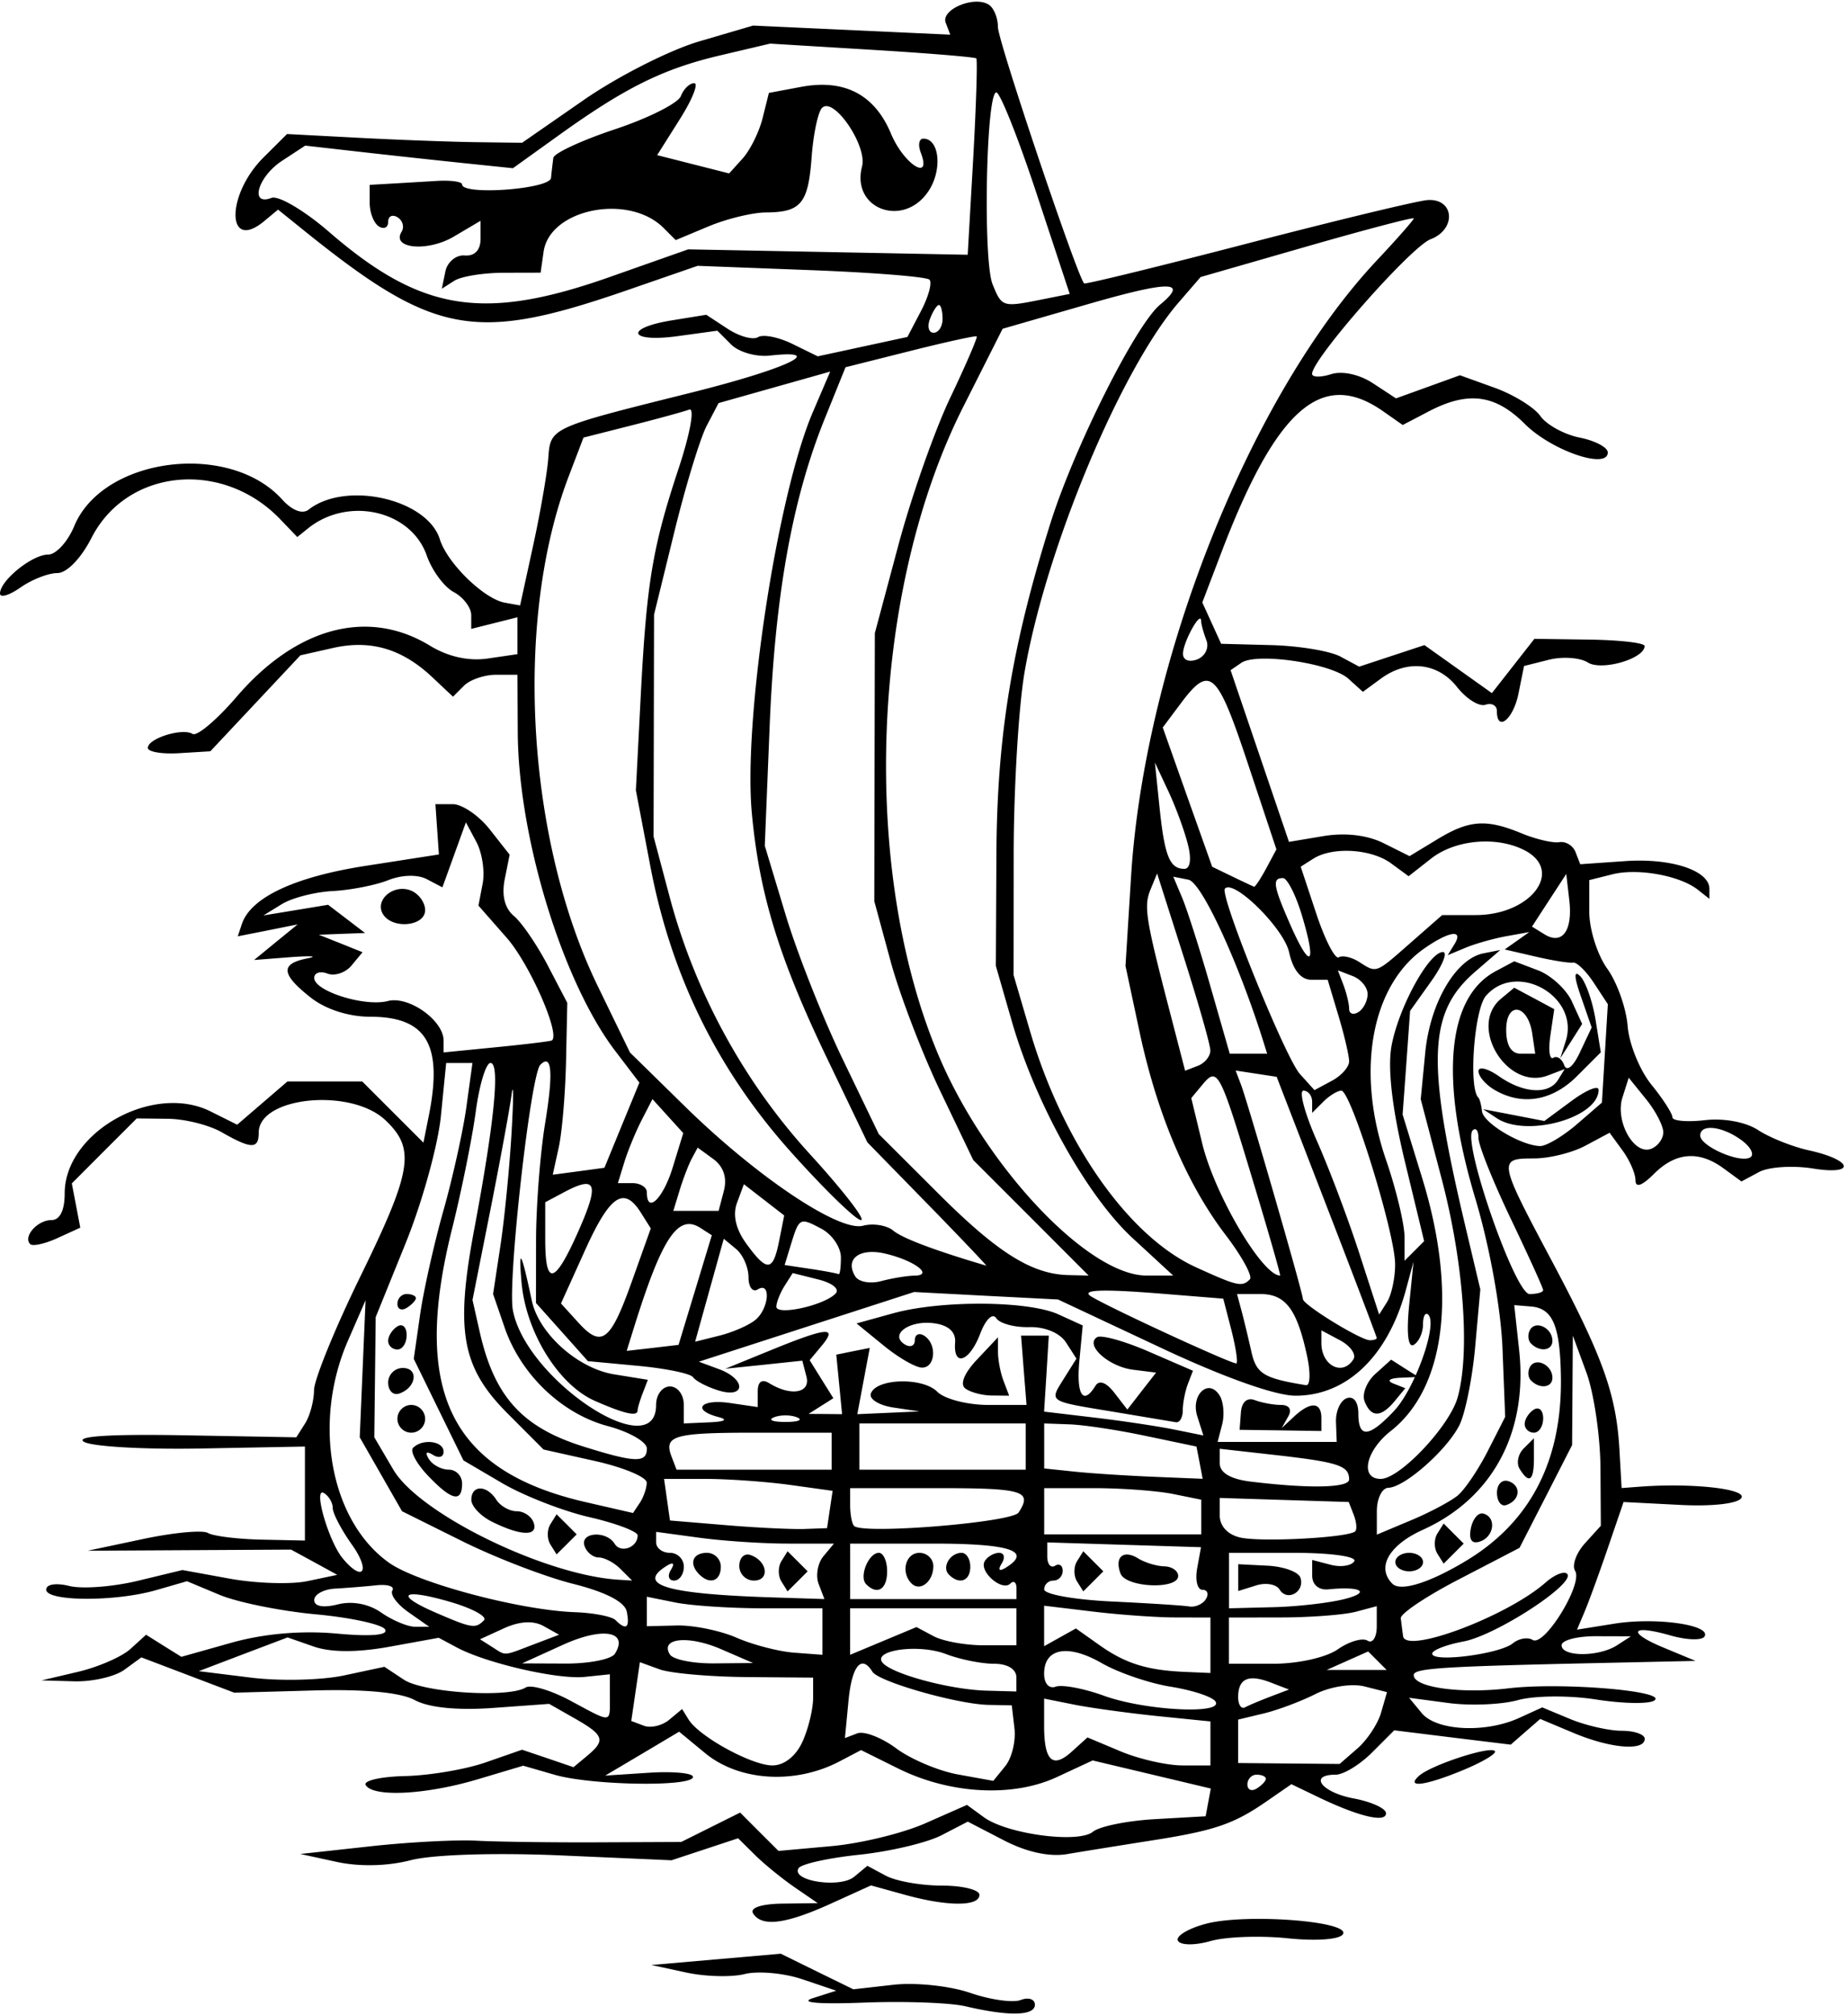 <svg xmlns="http://www.w3.org/2000/svg" viewBox="0 0 200 218" version="1.0"><path d="M104.5 217.06c-1.65-.39-6.6-.57-11-.4-4.985.19-7.058 0-5.5-.49l2.5-.8-3.649-1.23c-2.007-.68-4.823-.93-6.257-.57s-4.292.28-6.351-.17l-3.743-.81 7-.61 7-.61 3.926 1.93 3.926 1.92 4.337-.49c2.402-.27 6.101.12 8.291.87 2.17.75 4.64 1.1 5.48.78.85-.33 1.54-.1 1.54.51 0 1.21-2.81 1.27-7.5.17zm22.99-7.08c-.3-.48 1.03-1.31 2.95-1.83 4.22-1.17 15.77-.31 14.9 1.11-.35.57-2.89.76-5.98.44-2.96-.31-6.71-.17-8.35.3-1.68.48-3.22.47-3.52-.02zM81.5 207c-.369-.6.917-1.02 3.191-1.05l3.809-.05-2.478-1.7c-1.363-.94-3.302-2.51-4.309-3.51l-1.83-1.81-3.602 1.19-3.603 1.19-12.089-.53c-7.055-.3-13.771-.09-16.128.52-2.495.65-5.552.72-8 .19l-3.961-.86 7.5-.82c4.125-.46 9.3-.73 11.5-.62 2.2.12 8.101.2 13.112.18l9.113-.04 3.189-1.59 3.188-1.59 2.076 2.08 2.077 2.07 5.736-.52c3.155-.28 7.743-1.4 10.199-2.49l4.46-1.97 1.81 1.32c2.52 1.85 10.26 2.88 11.83 1.58.7-.58 3.73-1.19 6.73-1.36l5.46-.31.28-1.5.28-1.5-6.39-1.52-6.4-1.52-3.87 1.8c-4.78 2.22-11.57 1.85-17.179-.93l-4.011-1.99-2.345 1.23c-4.801 2.51-10.832 2.14-14.518-.89l-2.827-2.33-4 2.38-4 2.37 4.75-.31c2.612-.17 4.75.04 4.75.45 0 1.1-10.909.93-14.943-.22l-3.429-.99-4.995 1.49c-5.565 1.65-11.232 1.94-12.053.61-.295-.48 1.618-.92 4.253-.98 2.634-.06 6.562-.72 8.728-1.48l3.939-1.37 2.784.94 2.783.95 1.467-1.22c2.037-1.69 1.857-2.24-1.324-4.05l-2.778-1.58-6.076.44c-3.85.28-6.952-.03-8.466-.85-1.539-.83-5.442-1.2-10.964-1.04l-8.573.24-5.026-1.91-5.026-1.91-1.842 1.34c-1.012.74-3.443 1.3-5.4 1.25l-3.559-.1 3.95-.93c2.172-.51 4.717-1.62 5.654-2.46l1.704-1.55 1.911 1.2 1.91 1.19 5.436-1.53c3.503-.98 7.529-1.33 11.328-.99 3.762.35 5.672.18 5.281-.45-.336-.54-3.714-1.28-7.507-1.63s-8.479-1.3-10.413-2.11l-3.518-1.47-3.361.97C12.447 173.31 5 173.27 5 171.98c0-.58 1.056-.75 2.482-.4 1.366.35 4.683.1 7.371-.54l4.889-1.18 5.155.94c2.836.51 6.606.63 8.379.26l3.224-.68-2.5-1.37-2.5-1.36-11 .06-11 .06 6-1.27c3.3-.7 6.45-.99 7-.65.55.33 3.138.66 5.75.72l4.75.1.001-5.08.001-5.09-11.156.21c-6.136.12-11.874-.2-12.751-.72-1.033-.6 2.735-.85 10.69-.71l12.285.22.95-1.5c.522-.82.956-2.44.965-3.59.008-1.15 2.265-6.69 5.015-12.31 5.624-11.5 5.992-13.82 2.686-16.93-3.74-3.51-13.686-2.52-13.686 1.37 0 1.8-.792 1.79-4-.04-1.375-.79-4.008-1.45-5.85-1.46L14.8 121l-3.514 3.51-3.514 3.52.458 2.39.458 2.4-2.473 1.13c-1.36.62-2.685.91-2.944.65-.806-.8.774-2.6 2.288-2.6.923 0 1.441-1.04 1.441-2.89 0-6.61 9.554-11.98 15.779-8.87l2.89 1.44 2.721-2.34 2.722-2.34H39.2l3.312 3.31 3.313 3.31.587-2.93c1.536-7.68-.253-10.69-6.349-10.69-2.323 0-4.814-.8-6.428-2.07-3.226-2.54-3.328-3.66-.385-4.24 1.238-.24.45-.3-1.75-.14l-4 .31 2.356-1.93 2.356-1.92-3.24.65-3.24.64.447-1.337c.954-2.861 5.695-5.09 13.364-6.283l7.957-1.237-.188-2.722L47.123 87h1.866c1.026 0 2.834 1.23 4.017 2.734l2.15 2.734-.535 2.679c-.345 1.725.009 3.131.995 3.949.841.699 2.486 3.104 3.655 5.334l2.124 4.07-.136 6.33c-.076 3.49-.43 7.67-.788 9.3l-.65 2.96 2.797-.37 2.797-.38 1.892-4.61 1.891-4.6-2.614-3.43c-5.705-7.48-10.485-23.091-10.549-34.45L56 73h-2.3c-1.265 0-2.834.534-3.487 1.187l-1.187 1.187-2.263-2.127c-3.255-3.058-6.664-4.059-10.713-3.146l-3.538.798-4.874 5.191-4.874 5.191-3.382.206c-1.86.112-3.382-.145-3.382-.574 0-1.024 3.74-2.192 4.841-1.511.473.292 2.614-1.512 4.759-4.009 6.497-7.564 14.249-9.612 20.94-5.532 1.958 1.194 4.182 1.687 6.25 1.383l3.21-.471v-3.99l-2.5.628-2.5.627v-1.484c0-.816-.853-1.94-1.895-2.498-1.042-.557-2.356-2.338-2.921-3.957-1.7-4.878-8.498-6.429-12.848-2.933l-1.163.936-1.837-1.916c-6.253-6.521-16.603-5.503-20.436 2.011C8.764 60.422 7.23 62 6.202 62c-.966 0-2.757.701-3.98 1.557S0 64.708 0 64.212C0 62.814 3.479 60 5.207 60c.853 0 2.124-1.385 2.825-3.077 3.093-7.467 16.767-9.223 22.5-2.889 1.085 1.2 2.197 1.626 2.87 1.1 4.024-3.146 12.83-1.154 14.2 3.212.814 2.595 4.78 6.457 7.047 6.861l1.638.293 1.417-6.5c.78-3.575 1.513-7.803 1.631-9.395.25-3.358.095-3.287 15.415-7.111 10.39-2.594 14.916-4.72 8.562-4.023-1.479.163-3.36-.377-4.183-1.199l-1.494-1.494-4.317.592c-5.264.721-5.82-.865-.6-1.712l3.717-.603 2.311 1.514c1.271.833 2.754 1.24 3.295.906.541-.335 2.216-.004 3.722.734l2.737 1.343 4.853-1.048 4.853-1.049 1.475-2.816c.81-1.549 1.22-3.07.91-3.38-.31-.311-6.082-.775-12.827-1.032L75.5 28.759l-7.552 2.613c-16.615 5.747-20.928 4.948-35.152-6.515l-2.704-2.179-1.502 1.247c-4.09 3.395-4.158-2.817-.076-6.885l2.55-2.54 7.717.407c4.246.224 9.97.437 12.72.474l5 .067 6.68-4.633c3.673-2.548 9.298-5.4 12.5-6.34l5.82-1.707 10.67.492 10.67.492-.49-1.286c-.55-1.425 3.05-2.954 4.64-1.972.56.343 1.01 1.443 1.01 2.445 0 1.482 8.58 26.973 9.33 27.724.12.12 8.08-1.826 17.69-4.325 9.62-2.5 18.37-4.61 19.45-4.69 2.92-.219 3.2 3.146.35 4.238-2.13.816-12.82 12.96-12.82 14.56 0 .378.92.396 2.05.038 1.21-.384 3.07.017 4.54.983l2.49 1.633 3.46-1.25 3.46-1.252 3.75 1.351c2.06.742 4.3 2.123 4.96 3.068.67.945 2.58 1.992 4.25 2.326S174 48.4 174 48.95c0 1.891-6.1-.206-8.98-3.087-3.19-3.19-6.13-3.577-10.37-1.367l-2.84 1.484-2.13-1.49c-6.63-4.649-11.59-.285-17.58 15.5l-1.98 5.19 1.02 2.235 1.02 2.236 5.43.143c2.98.078 6.34.634 7.47 1.236l2.04 1.093 3.53-1.165 3.53-1.165 3.65 2.597 3.65 2.598 2.3-2.937 2.3-2.937 5.97.085c3.28.046 5.97.358 5.96.693-.02 1.38-4.66 2.722-6.15 1.78-.84-.532-2.74-.663-4.22-.293l-2.68.674-.6 2.974c-.56 2.8-2.34 4.24-2.34 1.89 0-.596-.56-.898-1.24-.67-.68.227-2.06-.636-3.07-1.917-2.08-2.642-5.39-3.005-8.25-.906l-1.94 1.423-1.57-1.418c-1.85-1.67-9.92-2.867-11.59-1.719l-1.16.795 3.16 9.288 3.16 9.287 3.73-.624c2.36-.395 4.75-.113 6.52.771l2.8 1.396 2.98-1.806c3.47-2.112 5.31-2.243 9.15-.657 1.55.64 3.39 1.067 4.08.953.7-.114 1.49.377 1.76 1.09l.5 1.297 4.89-.34c4.96-.344 9.09 1.018 9.09 2.998v1.087l-1.25-.985c-1.95-1.538-6.5-2.36-9.25-1.67l-2.5.627v3.432c0 1.891.87 4.651 1.94 6.141s2.06 4.29 2.21 6.21 1.3 4.77 2.56 6.33c1.26 1.55 2.29 3.15 2.29 3.55 0 .39 1.58.53 3.51.31 2.06-.24 4.43.2 5.76 1.07 1.24.81 3.71 1.8 5.48 2.19 4.78 1.05 5.17 2.72.46 1.97-2.17-.35-4.8-.18-5.84.38l-1.9 1.02-1.93-1.41c-2.67-1.96-5.19-1.76-7.54.59-1.3 1.3-2 1.54-2 .69 0-.72-.63-2.17-1.4-3.22l-1.4-1.92-2.6 1.39c-1.42.77-3.94 1.39-5.6 1.39-3.89 0-3.86.18 1.89 10.98 5.57 10.46 7.02 14.5 7.37 20.47l.24 4.21 2-.15c5.65-.42 11.57.24 10.96 1.22-.38.62-3.17.94-6.7.75l-6.05-.31-1.71 5c-.94 2.75-2.08 5.86-2.52 6.9l-.81 1.91 4.06-.65c4.51-.72 10.51.14 9.74 1.39-.27.44-1.92.39-3.67-.11-4.34-1.24-4.79-.35-.67 1.35l3.37 1.4-10 .22c-17.56.38-20.5.57-20.5 1.32 0 1.33 5.09 2.04 10.23 1.43 5.8-.69 17.46.3 15.78 1.33-.61.38-3.45.32-6.31-.13-2.88-.45-6.63-.42-8.41.07-1.77.49-5.15.63-7.5.32l-4.29-.57 1.37 1.66c1.59 1.92 6.88 2.19 10.54.52l2.5-1.14 3.05 1.27c1.68.69 4.18 1.26 5.55 1.26s2.49.39 2.49.87c0 1.35-3.67 1.05-7.69-.63l-3.62-1.52-1.6 1.39-1.59 1.39-6.31-.77-6.3-.78-2.4 2.4c-1.32 1.32-3.09 2.4-3.94 2.4-2.98 0-1.52 1.92 1.95 2.57 1.92.36 3.5 1.08 3.5 1.61 0 1.06-2.99.34-7.37-1.77l-2.87-1.38-2.63 1.82c-3.62 2.51-5.68 3.21-12.63 4.29-3.3.52-7.35 1.17-9 1.45-1.91.33-4.4-.21-6.88-1.5l-3.88-2.01-2.84 1.47c-1.57.81-5.576 1.76-8.907 2.11s-6.286 1-6.566 1.46c-.853 1.38 4.484 2.2 6.021.92l1.423-1.18 1.998 1.07c1.1.59 3.828 1.07 6.06 1.07 2.24 0 4.07.45 4.07 1 0 1.28-3.49 1.27-8.118-.02l-3.617-1-4.383 1.99c-4.877 2.21-7.456 2.53-8.382 1.03zm55.5-14.56c0-.24-.45-.44-1-.44s-1 .48-1 1.06.45.78 1 .44 1-.82 1-1.06zM109.79 187l-.29-2.5-2.5-.05c-3.34-.06-11.916-2.5-12.585-3.59-1.184-1.91-2.226-.64-2.588 3.16l-.384 4.02 1.333-.51c.733-.28 2.635.45 4.225 1.63 1.591 1.18 4.609 2.45 6.699 2.82l3.8.69 1.29-1.59c.71-.87 1.16-2.7 1-4.08zm-22.951 1.45c.639-1.4 1.161-3.54 1.161-4.75v-2.2l-7.25-.06c-3.988-.04-8.206-.41-9.374-.84l-2.124-.77-.467 3.18-.466 3.18 1.353.51c.745.29 1.983 0 2.752-.64l1.398-1.16.698 1.13c1.144 1.85 6.823 4.96 9.069 4.97 1.271 0 2.545-1 3.25-2.55zm34.471 1.04c2 .83 4.99 1.51 6.66 1.51H131v-4.76l-5.75-.58c-3.16-.33-7.21-.88-9-1.24l-3.25-.65v2.95c0 3.81.93 4.66 3.01 2.77l1.68-1.52 3.62 1.52zm25.59-.32c1.06-.92 2.22-2.67 2.57-3.89l.64-2.21-2.45-.62c-1.37-.34-3.7.02-5.3.83-1.57.79-4.1 1.74-5.61 2.1l-2.75.66v4.7l5.49.05 5.49.05 1.92-1.67zm-80.9-5.6v-2.43l-2.702.28c-2.904.31-10.65-1.47-13.855-3.18l-1.964-1.05-5.339.97c-3.489.63-6.322.62-8.178-.02l-2.839-.99-4.806 1.82-4.805 1.83 5.643.7c3.103.39 7.624.28 10.047-.23l4.404-.94 2.098 1.39c2.121 1.41 11.324 2 13.187.85.556-.35 2.713.29 4.795 1.4 4.641 2.49 4.314 2.52 4.314-.4zm65.55.52c-.31-.51-2.47-1.22-4.81-1.6-2.33-.37-5.7-1.52-7.49-2.55-3.67-2.11-6.25-1.64-6.25 1.14 0 1.06.53 1.66 1.25 1.4.69-.25 3.05.19 5.25.99 4.45 1.6 12.93 2.04 12.05.62zm5.95-.54l2-.76-2-.77c-2.4-.92-3.5-.42-3.5 1.6 0 .82.34 1.32.75 1.09.41-.22 1.65-.74 2.75-1.16zM110 181.5c0-.92-.94-1.5-2.43-1.5-1.34 0-3.69-.47-5.22-1.06-3.043-1.15-8.193-.37-6.745 1.04 1.275 1.23 7.325 2.82 11.145 2.93l3.25.09v-1.5zm21-3.5v-3l-3.75-.01c-2.06 0-6.11-.29-9-.64l-5.25-.63v4.38l1.72-.96 1.72-.96 2.53 1.79c2.81 2 5.18 2.74 9.28 2.91l2.75.12v-3zm18.07 1.67l-1-1-2.25 1-2.24 1h6.49l-1-1zm-82.516-.76c1.505-2.43-1.321-2.92-5.632-.96l-4.422 2.01 4.691.02c2.58.01 4.993-.47 5.363-1.07zm11.503-.48c-3.543-1.54-6.664-1.22-5.561.56.342.56 2.508.99 4.813.97l4.191-.04-3.443-1.49zm66.723.01c1.22-.85 2.67-1.28 3.22-.94s1-.36 1-1.56v-2.17l-2.25.6c-1.24.33-4.84.61-8 .62L133 175v5h4.78c2.7 0 5.74-.68 7-1.56zm18.93-.64c.66-.54 1.63-.71 2.16-.38 1.26.78 5.47-6.06 4.6-7.46-.37-.6.11-1.94 1.06-2.99l1.72-1.9-.04-6.29c-.03-3.45-.71-8.08-1.52-10.28l-1.47-4-.04 5.92-.04 5.92-2.84 5.56-2.85 5.56-6.47 3.36c-3.57 1.84-6.44 3.76-6.38 4.26.06.51.17 1.38.25 1.94.29 1.97 11.26-2.15 15.41-5.8.96-.85 2.02-1.28 2.34-.95 1 1-7.65 6.65-11.22 7.32-1.86.35-3.38.94-3.38 1.32 0 .98 7.26.05 8.71-1.11zm-106.02.13l2.815-1.07-1.68-.94c-1.097-.61-2.581-.53-4.278.24l-2.599 1.19 1.279.81c1.589 1.01 1.15 1.03 4.463-.23zm31.315-1.41V174H82.63c-3.506 0-7.781-.28-9.5-.62l-3.125-.63V175.94l3.25-.08c1.788-.04 4.683.55 6.435 1.31 1.752.77 4.564 1.5 6.25 1.63l3.065.23v-2.51zm12.02.49c1.02.55 3.45.99 5.41.99h3.57v-4h-18V179.03l3.59-1.5 3.591-1.5 1.839.98zm73.98.99l1.5-.97-3.75-.01c-2.06-.01-3.75.43-3.75.98 0 1.27 4.03 1.27 6 0zm-130.79-3.57c-1.232-.86-2.019-1.92-1.749-2.36s-.51-.69-1.733-.56-3.236.29-4.474.36-2.25.63-2.25 1.24c0 .69.964.86 2.54.47 1.584-.4 3.361-.06 4.722.89 1.201.84 2.858 1.53 3.683 1.53h1.5l-2.239-1.57zm8.163.87c.387-.39-1.208-1.27-3.543-1.96-5.259-1.55-6.307-.88-1.727 1.11 3.977 1.72 4.338 1.78 5.27.85zm15.454-.94c-.208-1.05-2.275-2.12-5.823-3.01-3.025-.76-8.425-2.84-12-4.62l-6.5-3.23-2.288-4-2.289-4 .316-7.41.316-7.42-1.904 4.37c-3.873 8.88-1.91 19.5 4.441 24.03 3.072 2.18 14.129 5.13 20.1 5.35 2.031.07 4.019.46 4.417.86 1.155 1.15 1.562.84 1.214-.92zm62.677-1.36c.34-.55.17-1-.37-1-.55 0-.81-1.04-.58-2.3l.42-2.31-8.32-.26-8.32-.26v1.52c0 .84.38 1.29.84 1.01.45-.29.83-.04.83.54s-.45 1.06-1 1.06-1 .43-1 .96c0 .52 3.26 1.11 7.25 1.3s7.79.43 8.44.54c.66.11 1.47-.25 1.81-.8zm-13.95-1.91c-.37-.6-.37-1.58 0-2.18l.68-1.08 1.08 1.08 1.09 1.09-1.09 1.09-1.08 1.08-.68-1.08zm4.71-.85c-.68-1.79.31-2.63 1.92-1.63.73.45 1.99.83 2.82.85.82.02 1.5.49 1.5 1.04 0 1.5-5.65 1.27-6.24-.26zm24.24 2.76c2.91-.74 1.79-1.41-1.75-1.05-1.04.1-1.75-.5-1.75-1.5v-1.68l2 .52c1.1.29 2.25.11 2.56-.38.31-.51-2.54-.91-6.5-.91h-7.06v6l4.75-.12c2.61-.06 6.1-.46 7.75-.88zm-7.02-1.02c-.35-.59-1.51-.79-2.56-.45l-1.92.6v-2.9l3.18.16c1.74.09 3.34.67 3.55 1.3.5 1.51-1.42 2.62-2.25 1.29zm-49.89-.61c-.344-.89-.112-2.24.515-3l1.14-1.37h-4.983c-2.741 0-7.071-.29-9.622-.64l-4.64-.63v1.13c0 .63.675 1.14 1.5 1.14s1.5.68 1.5 1.5-.477 1.5-1.059 1.5-.738-.52-.346-1.15c.443-.72.275-.89-.44-.45-3.37 2.09-.036 3.06 11.702 3.43l5.357.17-.624-1.63zm-4.036-.28c-.37-.6-.37-1.58 0-2.18l.672-1.08 1.087 1.08 1.087 1.09-1.087 1.09-1.087 1.08-.672-1.08zm-8.887-.76c-1.151-1.15-.729-2.33.833-2.33.825 0 1.5.68 1.5 1.5 0 1.56-1.183 1.98-2.333.83zm4.333-.91c0-.87.534-1.41 1.188-1.19 1.854.62 2.161 2.77.395 2.77-.871 0-1.583-.71-1.583-1.58zm30 2.41c0-.64-.3-.87-.66-.51-.9.91-3.45-1.33-2.77-2.43.3-.49 1-.89 1.55-.89s.68.52.28 1.15c-.44.72-.27.89.45.45 2.89-1.8.46-2.6-7.85-2.6h-9v6h18v-1.17zm-16.264-.43c-.802-.8.247-3.4 1.371-3.4.491 0 .893.9.893 2 0 1.95-1.061 2.61-2.264 1.4zm4.903-.09c-1.195-1.2-.645-3.31.861-3.31.82 0 1.5.65 1.5 1.44 0 1.67-1.427 2.8-2.361 1.87zm4.051-.95c-.8-.8.11-2.36 1.37-2.36.52 0 .94.68.94 1.5 0 1.55-1.18 1.99-2.31.86zm56.02-1.53c6.93-4.19 10.34-10.82 10.21-19.83-.08-5.55-.88-7.46-3.23-7.65l-1.82-.15.53 4.88c.96 8.89-2.88 16.03-10.45 19.44-3.66 1.66-5.02 4.07-3.27 5.82.89.89 4.04-.1 8.03-2.51zm-7.71.17c0-.55.68-1 1.5-1s1.5.45 1.5 1-.68 1-1.5 1-1.5-.45-1.5-1zm4.55-.91c-.37-.6-.37-1.58 0-2.18l.68-1.08 1.08 1.08 1.09 1.09-1.09 1.09-1.08 1.08-.68-1.08zm3.62-2.72c.2-1.03.8-1.76 1.34-1.62 1.46.37 1.2 2.51-.36 3.03-.87.29-1.22-.2-.98-1.41zm2.83-3.87c0-.92.56-1.48 1.25-1.25 1.42.47 1.26 2.08-.25 2.58-.55.19-1-.41-1-1.33zm2.45-2.59c-.37-.6-.17-1.59.44-2.2l1.11-1.11v2.2c0 2.41-.52 2.79-1.55 1.11zm.55-4.85c0-.52.45-1.22 1-1.56s1 .08 1 .94-.45 1.56-1 1.56-1-.42-1-.94zm.69-4.7c-.35-.35-.39-1.03-.09-1.52.64-1.03 2.4-.14 2.4 1.22 0 1.07-1.36 1.25-2.31.3zm0-4c-.35-.35-.39-1.03-.09-1.52.64-1.03 2.4-.14 2.4 1.22 0 1.07-1.36 1.25-2.31.3zm-98.54 24.39c-.688-.69-1.752-1.25-2.367-1.25-.614 0-1.304-.56-1.533-1.25-.497-1.49 2.357-1.69 3.26-.23.662 1.07 2.49.4 2.49-.91 0-.42-2.348-1.31-5.218-1.97s-7.111-2.32-9.426-3.67L50.157 158l-2.688-5.49-2.689-5.5.681-4.75c.375-2.62 1.509-7.68 2.521-11.26s2.135-8.64 2.495-11.25l.655-4.75H48.287l-.572 5.75c-.315 3.16-2.031 9.35-3.814 13.75l-3.242 8-.075 6.5-.075 6.5 2.053 3.49c2.806 4.78 16.416 11.43 24.397 11.92l1.45.09-1.25-1.25zm-7.596-2.66c-.37-.6-.37-1.58 0-2.18l.672-1.08 1.087 1.08 1.087 1.09-1.087 1.09-1.087 1.08-.672-1.08zm-6.304-2.45c-1.238-.61-2.25-1.68-2.25-2.38 0-1.62 1.665-1.63 2.7-.01.44.69 1.438 1.25 2.217 1.25s1.604.56 1.833 1.25c.494 1.48-1.377 1.44-4.5-.11zm-6.972-5.02c-1.222-1.29-1.934-2.63-1.583-2.98 1.025-1.03 3.305-.74 3.305.42 0 .58-.52.74-1.155.34-.715-.44-.883-.27-.44.45.392.63 1.361 1.15 2.154 1.15s1.441.68 1.441 1.5c0 2.11-1.144 1.84-3.722-.88zm-3.278-6.12c0-.82.675-1.5 1.5-1.5s1.5.68 1.5 1.5-.675 1.5-1.5 1.5-1.5-.68-1.5-1.5zm-1-3.92c0-.87.712-1.58 1.583-1.58 1.766 0 1.459 2.15-.395 2.77-.654.22-1.188-.32-1.188-1.19zm0-4.52c0-.52.45-1.22 1-1.56s1 .08 1 .94-.45 1.56-1 1.56-1-.42-1-.94zm1-4c0-.58.45-1.06 1-1.06s1 .2 1 .44-.45.72-1 1.06-1 .14-1-.44zm-4.932 26.04c-1.137-1.6-2.068-3.38-2.068-3.95s-.421-1.29-.936-1.61c-1.233-.76.467 5.19 2.016 7.06 2.213 2.66 3.05 1.39.988-1.5zm108.59-1.43c.21-.21.14-1.01-.16-1.78l-.54-1.39-6.98-.22-6.98-.22v1.9c0 1.16.88 2.09 2.25 2.39 2.35.51 11.74 0 12.41-.68zm-56.859-2.36l.301-2.02-4.691-.65c-2.579-.35-6.684-.64-9.12-.64h-4.43l.319 2.25.32 2.25 6 .5c3.3.28 7.125.46 8.5.42l2.5-.09.301-2.02zm20.429.33c1.52-2.34.54-2.64-8.73-2.64h-9.5v1.83c0 1.01.192 2.03.427 2.26.939.94 17.113-.38 17.803-1.45zm19.77.48v-1.87l-3.12-.63c-1.72-.34-5.55-.62-8.5-.62h-5.38v5h17v-1.88zm27.75-2.32c.77-.64 2.24-2.82 3.27-4.84l1.87-3.67-.29-7.4c-.17-4.3-1.4-11.1-2.95-16.25-3.86-12.89-3.07-21.74 2.2-24.56l2.02-1.08 2.58.98c1.41.54 3.07 2.06 3.67 3.39l1.1 2.41-1.18 1.86-1.19 1.86.6-1.89c1.52-4.83-5.35-8.69-8.65-4.86-1.26 1.46-1.89 9.97-.81 11 .14.14.32.8.39 1.47.13 1.28 4.26 3.74 6.31 3.77.66 0 2.43-1.05 3.94-2.34l2.73-2.36.32-5.32.32-5.33-1.52-2.31c-.84-1.28-1.85-2.26-2.25-2.19s-2.23-.22-4.06-.65l-3.33-.77 1.33-.94 1.33-.94-2.5.45c-1.38.25-3.36.81-4.41 1.25l-1.92.8.72-1.17c1.04-1.67-.55-1.45-3.28.46-5.73 4.02-7.4 13.3-4.11 22.87 1.1 3.2 2 6.96 2 8.36v2.54l1.06-1.06 1.06-1.06-2.1-8.68c-1.36-5.65-1.86-9.98-1.44-12.39.74-4.14 4.05-10.21 5.57-10.21.54 0-.03 1.43-1.28 3.18l-2.27 3.19-.4 5.6-.41 5.61 2.1 6.82c3.83 12.38 2.56 22.74-3.37 27.41-2.74 2.15-3.38 5.19-1.1 5.19 2.07 0 7.46-5.71 8.33-8.83 1.35-4.81.65-14.51-1.69-23.46l-2.31-8.79.49-5.04c.52-5.39 3.31-10.15 6.3-10.74l1.82-.36-2.73 2.36c-5.07 4.38-5.28 9.66-1.09 27.36l1.66 7-.56 6.24c-.31 3.44-1.09 7.26-1.73 8.5-1.4 2.71-5.92 6.67-7.66 6.72-.69.02-1.25 1.17-1.25 2.55v2.52l3.67-1.54c2.02-.84 4.31-2.06 5.08-2.69zm4.25-40.81l-1.5-.99 3.32.64 3.31.64 2.94-2.17c1.61-1.19 2.93-1.73 2.93-1.2 0 3.02-7.78 5.19-11 3.08zm-.25-3.07c-.96-.56-1.75-1.47-1.75-2.03 0-.55 1-.3 2.22.55 2.64 1.85 5.38 2.02 6.39.39l.72-1.17-1.81.69c-4.4 1.69-8.69-5.3-5.08-8.3l1.43-1.19 2.17 1.16 2.16 1.16-.42 2.86c-.23 1.57-.09 2.65.32 2.4.4-.25.93.11 1.18.8.27.74.98.16 1.71-1.41l1.26-2.67-1.15-3.31c-.76-2.16-.79-2.94-.09-2.24.58.58 1.32 2.68 1.65 4.65l.58 3.59-2.58 2.58c-2.68 2.68-5.93 3.23-8.91 1.49zm4.07-6.09c-.47-3.2-2.82-3.55-2.82-.41 0 1.68.55 2.58 1.57 2.58h1.57l-.32-2.17zm-95.835 48.58c.008-.6-2.502-1.65-5.577-2.34l-5.593-1.25-3.852-3.86c-4.999-5-5.721-8.93-3.656-19.91 2.203-11.73 2.822-18.05 1.768-18.05-.488 0-1.205 2.36-1.593 5.25s-1.548 8.63-2.578 12.75c-4.383 17.55-.148 26.17 14.503 29.52l5.093 1.17.735-1.1c.404-.6.741-1.58.75-2.18zm76.015-.35c0-1.48-1.14-1.86-7.78-2.62l-6.22-.7v1.57c0 1.01 1.14 1.7 3.25 1.97 6.41.79 10.75.7 10.75-.22zm-16.18-1.81l-.34-1.75-5.49-1.15c-3.02-.64-6.73-1.2-8.24-1.25l-2.75-.1v4.87l3.25.34c1.79.19 5.65.44 8.57.56l5.33.22-.33-1.74zM90.007 157v-2h-8.333c-8.762 0-9.866.32-8.991 2.6l.538 1.4h16.786v-2zm21-.5V154h-18v5h18v-2.5zm-41 .21c0-.71-1.912-1.81-4.25-2.43-4.969-1.33-9.398-5.57-11.15-10.67L53.365 140l.796-5.25c.438-2.89.98-8.4 1.205-12.25.224-3.85.22-5.65-.009-4s-1.273 7.31-2.318 12.57l-1.902 9.57.779 3.45c1.579 7.01 4.608 10.35 11.26 12.42 5.579 1.75 6.831 1.78 6.831.2zm74.58-2.86c-.04-1.18.48-2.34 1.17-2.58.74-.26 1.25.41 1.25 1.65 0 2.71 1.13 2.63 3.87-.28 2.26-2.41 4.74-9.37 3.7-10.4-.31-.32-.57.15-.57 1.03 0 .89-.44 1.89-.99 2.22-.62.39-.81-1.17-.52-4.19l.48-4.8-.81 3c-1.95 7.22-6.4 11.5-11.96 11.5-2.18 0-7.8-2-14.62-5.21l-11.08-5.2-7.79-.4-7.783-.41-11.651 3.77-11.651 3.77 2.188.81c2.947 1.09 2.889 3.22-.063 2.3-1.238-.38-2.475-1.03-2.75-1.43s-2.948-.95-5.941-1.23l-5.44-.51-2.81-3.15-2.809-3.14.006-6.74c.003-3.7.443-9.4.978-12.67.909-5.55.741-7.62-.515-6.36-1.046 1.04-3.549 23.36-2.975 26.52 1.367 7.52 15.506 16.89 15.506 10.28 0-1.11.667-2 1.5-2s1.5.89 1.5 2v2l2.75-.12c1.692-.07 2.077-.29 1-.57-2.945-.77-1.942-1.99 1.25-1.52l3 .44v-1.68c0-1.07.443-1.39 1.232-.91 2.362 1.46 4.508 1.08 4.039-.71l-.448-1.72-4.162.44-4.161.43 5-2.04c6.015-2.45 7.168-2.55 5.433-.46l-1.313 1.58 1.282 2.06 1.282 2.05-1.342.85-1.342.85 1.814.01 1.814.02-.314-3.22-.314-3.22 1.811-.37 1.812-.36-.673 3.58-.673 3.59 3.362-.15 3.361-.15-2.809-.42c-1.545-.23-2.649-.91-2.452-1.5.554-1.66 5.589-1.81 7.191-.21.78.79 3.28 1.43 5.54 1.43h4.12l-.3-3.75-.29-3.75h3l-.25 4.11-.26 4.11 5.31.63c2.92.34 6.8.92 8.62 1.28l3.31.67-.66-2.07c-.74-2.33 1.23-4.17 2.42-2.25.42.68.54 2.09.27 3.13l-.49 1.89h12.89l-.08-2.15zm-10.29-1.03c.08-1.14.67-1.66 1.51-1.34.75.28 2.03.52 2.84.52.89 0 1.2.5.77 1.25l-.7 1.25 1.34-1.25c1.78-1.65 2.95-1.58 2.95.16v1.41l-4.43-.07-4.42-.06.14-1.87zm-13.79-.08c-7.19-1.19-6.96-1.03-5.33-3.65l1.32-2.1-1.12-1.74c-.67-1.04-2.29-1.72-4-1.67-1.58.04-3.18-.39-3.56-.97-.4-.59-1.14.13-1.73 1.67-1.15 3.04-2.93 3.67-2.72.97.09-1.13-.7-1.87-2.23-2.08-2.683-.39-4.939 1.21-3.217 2.28.598.37 1.087.16 1.087-.45s.45-.84 1-.5c1.43.88 1.24 3.51-.25 3.46-.688-.02-2.557-1.1-4.154-2.41l-2.904-2.37 3.904-1.08c5.194-1.45 14.674-1.39 17.944.1l2.63 1.2-.36 3.8c-.35 3.7.4 4.89 1.73 2.74.41-.67 1.17-.4 2.06.75l1.4 1.81 1.55-2 1.56-2-2.48-.31c-2.66-.33-5.26-2.68-3.91-3.52.46-.28 2.98.42 5.6 1.56l4.78 2.07-.55 1.43c-.3.79-.55 2.07-.55 2.85s-.34 1.36-.75 1.29-3.45-.58-6.75-1.13zm-56.099-1.17c-3.954-1.72-7.495-7.43-7.966-12.85-.343-3.93-.027-3.37 1.112 1.99.761 3.57 4.966 7.34 8.916 7.98l3.644.59-.554 1.44c-.304.79-.553 1.63-.553 1.86 0 .7-1.352.41-4.599-1.01zm83.269.02c-.29-.77.23-2.1 1.17-2.95l1.71-1.54 1.47.94 1.48.93-2 .09c-1.15.06-1.45.32-.71.62l1.29.51-1.16 1.41c-1.48 1.78-2.56 1.78-3.25-.01zm-43.19-1.36c-.63-.45-.16-1.64 1.25-3.14l2.27-2.41v1.58c0 .87.27 2.29.61 3.16l.6 1.58-1.85-.02c-1.02 0-2.32-.34-2.88-.75zm-18.23 3.11c-.688-.28-1.812-.28-2.5 0s-.125.5 1.25.5 1.938-.22 1.25-.5zm55.21-6.59c-1.09-5.1-2.33-6.75-5.06-6.75h-2.53l.47 1.75c.26.96.74 2.96 1.07 4.43.54 2.45 1.31 2.93 5.92 3.68.46.08.51-1.32.13-3.11zm-8.21-2.89l-.87-3.36-6.94-.56c-6.28-.5-8.52-.4-7.36.32 2.05 1.26 15.49 7.45 15.73 7.24.17-.16-.09-1.79-.56-3.64zm13.22 3.19c.32-.52-.33-1.44-1.44-2.04l-2.03-1.08v1.37c0 2.46 2.31 3.63 3.47 1.75zm-71.24-7.48l1.8-5.93-1.265-.81c-2.416-1.53-4.157 1.12-7.225 11l-.723 2.32 2.806-.32 2.806-.33 1.801-5.93zm-6.858-.92l2.053-5.75-1.072-1.7c-1.837-2.92-3.346-1.9-6.043 4.06l-2.605 5.76 1.825 2.01c2.576 2.85 3.51 2.15 5.842-4.38zm13.372 4.15c1.483-1.23 1.713-4.2.256-3.3-.55.34-1-.25-1-1.32 0-1.06-.602-2.44-1.339-3.05l-1.338-1.11-1.55 5.57-1.55 5.57 2.633-.66c1.448-.36 3.198-1.13 3.888-1.7zm67.246 1.95c-.01-.14-2.44-6.55-5.42-14.25l-5.41-14-2.22-.34-2.22-.34.57 1.5c.75 1.96 6.71 22.57 6.71 23.22 0 .62 6.23 4.45 7.25 4.46.41 0 .75-.11.74-.25zm-58.595-4.77c.517-.5-.265-1.16-1.858-1.56l-2.752-.69-.877 1.38c-.483.77-.884 1.78-.893 2.25-.018 1 5.068-.09 6.38-1.38zm60.585-3.18c.02-3.31-4.78-18.8-5.82-18.8-.42 0-1.3.54-1.96 1.2l-1.2 1.2v-1.2c0-.66-.43-1.2-.94-1.2-.52 0 .14 2.47 1.48 5.49 1.34 3.03 3.39 8.48 4.57 12.12l2.14 6.61.86-1.36c.47-.75.87-2.57.87-4.06zm16.02 2.78c0-.23-1.58-3.7-3.5-7.72s-3.5-7.95-3.5-8.75c0-.79-.28-1.16-.63-.81-1.16 1.16 4.59 17.7 6.16 17.7.81 0 1.47-.19 1.47-.42zm-68.05-1.57c2.15-.02.02-1.64-3.139-2.38-2.791-.66-4.423.57-3.257 2.46.369.6 1.633.83 2.809.51 1.175-.31 2.789-.58 3.587-.59zm36.31.4c.32-.33-.86-2.49-2.63-4.81-4.19-5.49-7.42-13.1-9.31-21.97l-1.52-7.13.6-9.633c1.44-23.332 12.92-52.116 26.57-66.66 2.22-2.362 4.03-4.423 4.03-4.581 0-.157-5.19 1.206-11.54 3.03l-11.53 3.316-2.39 2.764c-6.28 7.281-14.36 26.65-16.65 39.908-.66 3.771-1.19 12.706-1.19 19.856l-.01 13 1.75 5.96c3.55 12.16 10.69 22.33 18 25.65 4.5 2.05 4.97 2.15 5.82 1.3zm-72.574-5.43c2.199-5.01 1.821-5.86-1.752-3.94l-1.934 1.03v3.97c0 5.26 1.039 4.96 3.686-1.06zm28.314 3.06c0-1.09-.939-2.47-2.086-3.09-2.37-1.26-2.424-1.24-3.335 1.73l-.669 2.18 2.795.42c1.537.23 2.907.49 3.045.57s.25-.73.25-1.81zm20.57-4.29l-6.25-6.25-3.59-7.5c-1.971-4.12-4.379-10.42-5.35-14l-1.766-6.5.029-14.5.03-14.5 2.548-9.521c1.401-5.236 3.929-12.42 5.619-15.964 1.69-3.543 2.97-6.523 2.86-6.622s-3.35.612-7.2 1.58l-7 1.759-2.25 5.568c-3.52 8.712-5.382 19.085-5.958 33.2l-.53 13 2.263 7.5c1.245 4.12 4.02 11.14 6.167 15.59l3.904 8.1 6.414 6.4c6.45 6.45 10.17 8.78 14.15 8.86l2.15.05-6.24-6.25zm11.02 2.22c-4.94-4.55-10.53-14.57-13.09-23.47l-1.73-6 .06-12.017c.06-12.807 1.66-22.582 5.87-35.954 2.59-8.19 9.21-21.382 11.84-23.564 3.14-2.605 1.09-2.622-7.79-.062l-9.25 2.667-4.27 8.465c-9.991 19.81-11.156 49.902-2.71 70.025 5.08 12.12 16.22 23.94 22.55 23.94h2.89l-4.37-4.03zm12.93-6.46c-3.55-11.75-3.76-12.13-5.42-10.13l-1.18 1.42 1.17 4.85c1.32 5.53 6.51 14.35 8.44 14.35.09 0-1.26-4.72-3.01-10.49zm-51.204 6.74l.549-2.75-2.182-1.69-2.182-1.69-.744 2.01c-.486 1.31-.138 2.84.999 4.41 2.261 3.11 2.892 3.06 3.56-.29zm16.094-3.96l-6.545-6.7-4.343-9.05c-5.214-10.85-7.345-17.79-8.16-26.55-.945-10.175 2.739-34.394 6.604-43.411l1.876-4.377-6.04 1.703-6.041 1.704-1.285 2.453c-.707 1.349-2.279 6.5-3.492 11.446L70.784 66.5l-.025 12-.026 12 1.729 6.5c2.747 10.33 8.021 20.01 15.178 27.85 3.591 3.93 6.083 7.15 5.538 7.15s-3.958-3.32-7.585-7.37c-7.916-8.84-12.945-19.05-15.196-30.846l-1.58-8.284.515-10c.64-12.441 1.268-16.235 4.103-24.795 1.255-3.79 1.768-6.617 1.161-6.393-.599.222-3.42.994-6.268 1.717l-5.18 1.313-1.6 4.191c-5.939 15.549-4.589 39.241 3.141 55.147l3.49 7.19 5.917 5.8c7.792 7.64 16.707 13.62 19.307 12.94 1.1-.29 2.572-.05 3.27.53 1.007.83 4.444 2.13 10.064 3.79.12.04-2.72-2.95-6.32-6.64zm-22.075-1.46c.367-1.41-.035-2.62-1.133-3.43l-1.702-1.24-.629 1.17c-.346.64-.939 2.18-1.317 3.42l-.689 2.25h4.902l.568-2.17zm-5.533-2.54l1.137-3.7-1.667-1.84-1.667-1.84-1.178 2.29c-.648 1.27-1.489 3.31-1.87 4.55l-.692 2.25h1.568c.862 0 1.567.45 1.567 1 0 2.39 1.76.69 2.802-2.71zm115.66-2.94c-2.07-1.52-4.46-1.79-4.46-.5 0 1.15 4.28 3.03 5.4 2.37.5-.29.07-1.13-.94-1.87zm-8.46-.85c0-.7-.84-2.32-1.87-3.59l-1.87-2.31-.68 2.14c-.81 2.57 1.25 6.26 3.1 5.55.73-.28 1.32-1.08 1.32-1.79zm-34-7.67c0-.6-.52-2.84-1.16-4.96l-1.16-3.87h-1.76c-1.14 0-1.99-1.05-2.42-2.99-.56-2.56-5.98-7.925-6.94-6.869-.61.667 6.53 18.299 8.12 20.059l1.57 1.74 1.88-1.01c1.03-.55 1.87-1.49 1.87-2.1zm-15.02-1.19c-.01-.63-1.31-5.19-2.89-10.14l-2.87-9-.72 1.752c-.74 1.82-.53 3.126 2.15 13.418l1.6 6.17 1.38-.53c.75-.29 1.36-1.04 1.35-1.67zm-71.257-1.08c.925-.7-2.416-8.28-4.892-11.1l-3.06-3.484.456-2.383c.251-1.311-.055-3.337-.679-4.504l-1.135-2.12-1.271 3.516-1.272 3.516-1.685-.882c-1.002-.525-2.698-.481-4.185.109-1.375.545-4.075 1.073-6 1.174-1.925.1-4.4.735-5.5 1.411l-2 1.228 3.5-.576 3.5-.577 2 1.524 2 1.528-2.5.09-2.5.1 2.364.94 2.364.95-1.187 1.43c-.653.79-1.829 1.18-2.614.88s-1.427-.09-1.427.47c0 1.43 5.469 3.15 7.965 2.5 2.254-.59 6.035 2.09 6.035 4.28v1.28l5.75-.57c3.162-.31 5.85-.64 5.973-.73zM41.455 98.913c-.945-1.529 1.106-3.299 2.987-2.577.862.331 1.567 1.29 1.567 2.133 0 1.751-3.535 2.091-4.554.444zm95.134 13.337c-2.73-8.54-6.58-16.801-7.97-17.076l-1.64-.326.98 2.326c.53 1.279 1.91 5.586 3.05 9.576l2.08 7.25h4.05l-.55-1.75zm11.42-4.7c0-.74-.73-1.61-1.61-1.95l-1.61-.62.61 1.59c.33.88.61 2.03.61 2.57s.45.7 1 .36 1-1.22 1-1.95zm4.65-5.55l3.42-3h3.64c5.91 0 9.54-4.723 5.36-6.965-3.01-1.609-7.56-1.224-10.21.863l-2.42 1.899-1.91-1.399c-2.14-1.567-6.32-1.816-8.4-.5l-1.37.868 1.7 5.125c.94 2.819 2.03 4.929 2.42 4.679.39-.24 1.37-.02 2.17.48 1.97 1.25 1.76 1.32 5.6-2.05zm-11.74-2.903c-.67-2.253-1.61-4.097-2.07-4.097-1.2 0-1.06.828.84 5.15 2.15 4.86 2.83 4.28 1.23-1.053zm28.92-1.698l-.33-2.845-1.86 2.849-1.85 2.847 1.35.83c1.92 1.19 3.07-.38 2.69-3.681zm-32.8-3.453l1.1-2.055-3.16-9.496c-3.29-9.858-4.05-10.511-7.24-6.229l-1.9 2.539 2.67 7.535 2.68 7.534 2.16 1.045c1.19.575 2.26 1.076 2.37 1.113.12.038.71-.857 1.32-1.986zm-8.48-2.586c-.36-1.451-1.31-4.039-2.11-5.75l-1.46-3.11.5 4.833c.55 5.303 1.1 6.667 2.69 6.667.63 0 .79-1.043.38-2.64zm2.01-22.071c-.31-.799-.57-1.753-.58-2.121-.02-1.184-1.95 2.289-1.96 3.551-.01.694.65.961 1.54.621.85-.329 1.3-1.252 1-2.051zM102.009 34.5c0-.825-.18-1.5-.39-1.5-.22 0-.66.675-.97 1.5-.32.825-.14 1.5.39 1.5s.97-.675.97-1.5zm-36.017-4.531l8.483-2.991 15.129.292 15.125.292.6-10.492c.32-5.77.47-10.608.33-10.751-.14-.143-5.22-.561-11.285-.93l-11.028-.67-5.419 1.277c-6.16 1.45-10.256 3.476-17.418 8.616l-5 3.588-5.5-.571c-3.025-.314-8.082-.865-11.238-1.223l-5.738-.652-2.512 1.646c-2.626 1.721-3.538 4.931-1.14 4.011.755-.29 3.564 1.37 6.243 3.689 9.957 8.618 16.68 9.696 30.368 4.869zm-17.791-.601c.212-1.027 1.155-1.806 2.096-1.729 1.077.087 1.712-.583 1.712-1.807v-1.945l-2.889 1.706c-2.841 1.679-6.792 1.318-5.658-.517.319-.516.122-1.22-.437-1.566-.559-.345-1.016-.125-1.016.49s-.45.84-1 .5-1-1.491-1-2.559V20l2.25-.129c1.238-.071 3.488-.204 5-.296 1.512-.093 2.75.078 2.75.379.001 1.21 9.501.515 9.624-.704a75.15 75.15 0 01.251-2.168c.069-.506 3.082-1.903 6.697-3.106 3.614-1.203 6.813-2.814 7.107-3.581C73.982 9.628 74.63 9 75.129 9c.498 0-.201 1.752-1.552 3.892l-2.457 3.893 3.897.989 3.896.989 1.47-1.631c.809-.898 1.776-2.858 2.15-4.356l.68-2.724 3.474-.651c4.697-.882 7.969.819 9.743 5.065 1.389 3.323 4.459 5.262 3.217 2.034-.316-.825-.187-1.5.286-1.5 1.736 0 2.076 3.347.576 5.641-2.678 4.087-8.423 1.997-7.215-2.624.59-2.254-3.088-7.632-4.333-6.338-.436.451-.94 2.846-1.122 5.321-.369 5.026-1.144 5.962-4.958 5.985-1.445.008-4.231.685-6.19 1.503l-3.562 1.489-1.32-1.32c-3.769-3.769-12.319-2.068-12.979 2.582l-.321 2.261-4 .009c-2.2.005-4.606.396-5.346.868l-1.346.86.384-1.869zm64.558 3.031l3.01-.6-3.6-10.9c-1.98-5.994-3.94-10.899-4.34-10.899-1.11 0-1.46 18.146-.41 20.75 1.01 2.486 1.07 2.505 5.34 1.649zm40.8 159.74c1.28-1.17 7.66-3.26 8.22-2.7.25.24-1.23 1.14-3.28 2-4.15 1.74-6.44 2.06-4.94.7z"/></svg>
